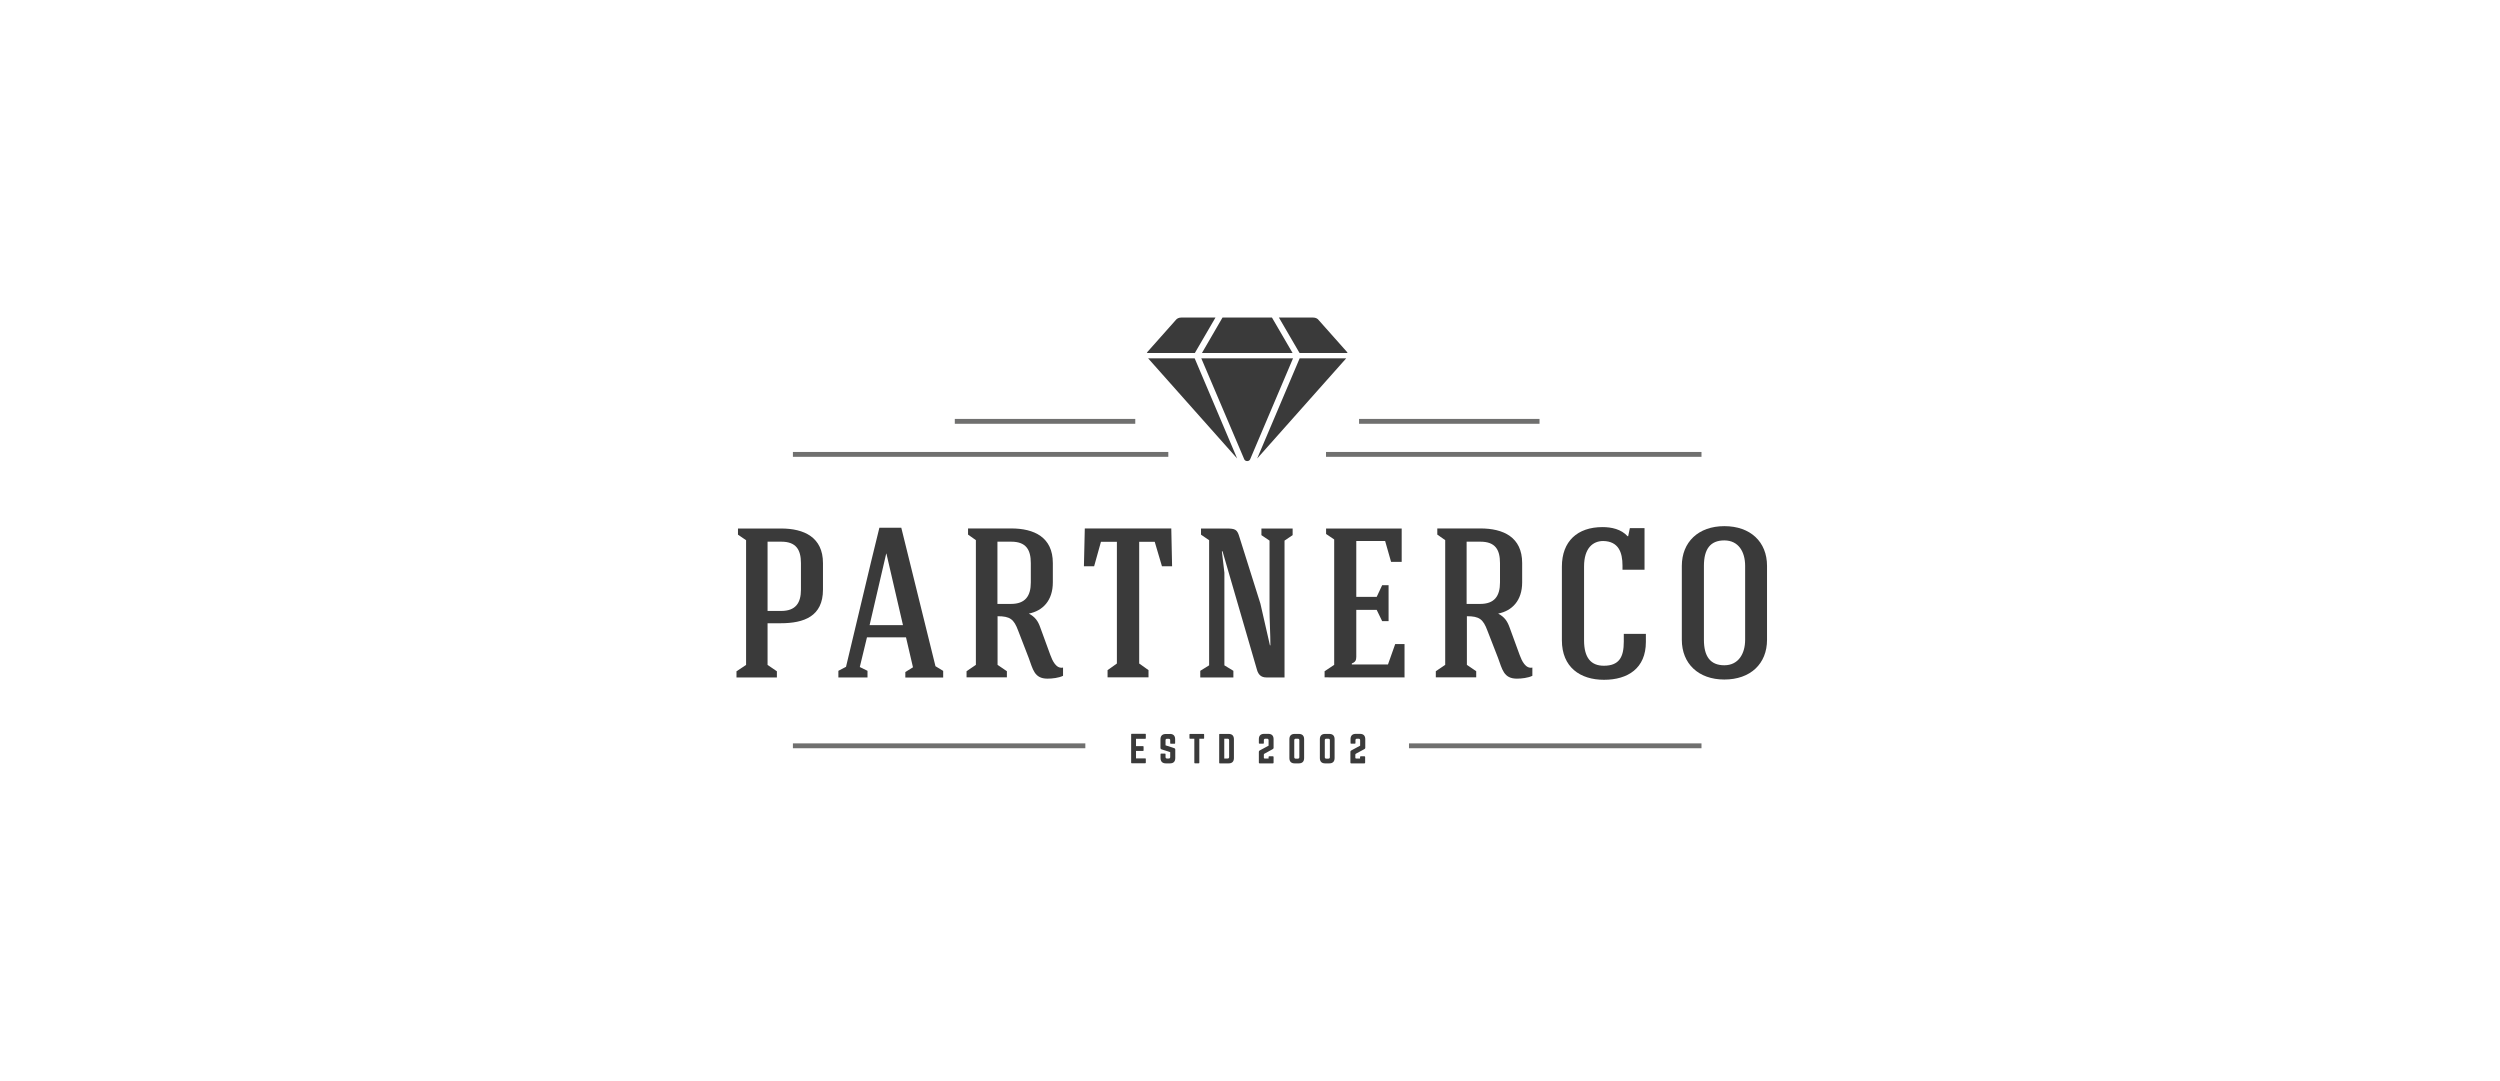 <svg width="370" height="160" viewBox="0 0 370 160" fill="none" xmlns="http://www.w3.org/2000/svg">
<path fill-rule="evenodd" clip-rule="evenodd" d="M208.53 110.74H251.82V110.02H208.53V110.74ZM160.63 110.74H117.35V110.02H160.63V110.74Z" fill="#70706F"/>
<path fill-rule="evenodd" clip-rule="evenodd" d="M172.92 67.61H117.35V66.89H172.91V67.61H172.92ZM196.25 67.61H251.82V66.89H196.25V67.61ZM201.14 62.72H227.85V62H201.14V62.72ZM168.02 62.72H141.31V62H168.02V62.72V62.72Z" fill="#70706F"/>
<path d="M184.59 47H180.93L177.89 52.24H184.6H191.3L188.25 47H184.59ZM179.89 47L176.84 52.24H169.73C169.76 52.17 169.81 52.1 169.86 52.03H169.87L174.01 47.37C174.18 47.14 174.47 47 174.81 47H179.89ZM169.92 53.03L183.1 67.86L176.81 53.03H169.92V53.03ZM177.79 53.03H184.58H191.37L185.02 67.98C184.95 68.14 184.78 68.24 184.59 68.24C184.39 68.24 184.22 68.14 184.15 67.98L177.79 53.03ZM189.28 47H194.36C194.7 47 194.99 47.14 195.16 47.37L199.3 52.03H199.31C199.37 52.1 199.41 52.17 199.44 52.24H192.33L189.28 47ZM199.24 53.03H192.35L186.06 67.86L199.24 53.03Z" fill="#3A3A3A"/>
<path d="M121.8 87.27C121.8 91.21 119 92.24 115.55 92.24H113.6C113.6 94.25 113.6 96.39 113.6 98.41L114.98 99.35V100.26C113.18 100.26 110.82 100.26 109 100.26V99.35L110.42 98.41C110.42 92.3 110.42 86.05 110.42 79.95L109.22 79.13V78.22H115.61C119 78.22 121.8 79.51 121.8 83.34V87.27V87.27ZM113.6 80.17C113.6 83.6 113.6 87.02 113.6 90.42H115.61C117.71 90.42 118.54 89.29 118.54 87.27V83.34C118.54 81.33 117.79 80.17 115.65 80.17H113.6V80.17Z" fill="#3A3A3A"/>
<path d="M127.25 98.72L128.39 99.28V100.26H124.08V99.28L125.21 98.69C126.79 92.18 128.54 84.58 130.15 78.1H133.39L138.45 98.6L139.59 99.29V100.27H133.99V99.46L135.12 98.76L134.09 94.33H128.31L127.25 98.72ZM128.7 92.52H133.64L131.19 81.93H131.16L128.7 92.52Z" fill="#3A3A3A"/>
<path d="M150.69 93.34C150.06 91.64 149.49 91.2 147.64 91.2C147.64 93.18 147.64 96.38 147.64 98.4L149.02 99.34V100.25C147.2 100.25 144.87 100.25 143.05 100.25V99.34L144.43 98.4C144.43 92.29 144.43 86.04 144.43 79.94L143.27 79.12V78.21H149.66C153.05 78.21 155.82 79.5 155.82 83.33V86.19C155.82 88.9 154.31 90.41 152.27 90.81C153.21 91.32 153.63 91.91 153.97 92.89L155.45 96.94C155.76 97.79 156.32 99.02 157.33 98.8V100.02C156.7 100.33 155.73 100.44 155.03 100.44C153.05 100.44 152.87 99.02 152.24 97.35L150.69 93.34ZM147.62 80.17C147.62 83.6 147.62 85.95 147.62 89.38H149.63C151.73 89.38 152.56 88.22 152.56 86.2V83.34C152.56 81.33 151.83 80.17 149.67 80.17H147.62Z" fill="#3A3A3A"/>
<path d="M168.6 80.19C168.6 86.19 168.6 92.2 168.6 98.2L169.98 99.18V100.25C168.16 100.25 165.71 100.25 163.92 100.25V99.18L165.3 98.2C165.3 92.2 165.3 86.19 165.3 80.19H162.94L161.93 83.81H160.42L160.55 78.21H173.35L173.47 83.81H171.97L170.9 80.19H168.6Z" fill="#3A3A3A"/>
<path d="M182.54 99.28V100.26C181 100.26 179.17 100.26 177.64 100.26V99.28L178.95 98.47C178.95 92.3 178.95 86.11 178.95 79.95L177.75 79.13V78.22C179.26 78.22 179.99 78.22 181.47 78.22C182.85 78.22 183.11 78.35 183.45 79.53L186.54 89.34L187.95 95.51H188.02C188.02 93.9 187.89 91.79 187.89 90.19V80.01L186.69 79.2V78.22C188.23 78.22 189.77 78.22 191.31 78.22V79.2L190.11 80.01C190.11 86.77 190.11 93.5 190.11 100.26H187.4C186.64 100.26 186.24 99.82 186.05 99.19L180.93 81.58L180.84 81.61L181.21 84.76C181.21 89.31 181.21 93.9 181.21 98.47L182.54 99.28Z" fill="#3A3A3A"/>
<path d="M196.04 100.25V99.34L197.46 98.4C197.46 92.2 197.46 86.01 197.46 79.84L196.26 79.03V78.22C200.09 78.22 203.61 78.22 207.45 78.22V83.16H205.88L205 80.07H200.73C200.73 82.81 200.73 85.57 200.73 88.34H203.75L204.56 86.61H205.51C205.51 88.15 205.51 90.38 205.51 91.93H204.56L203.75 90.26H200.73C200.73 92.59 200.73 94.88 200.73 97.21C200.73 97.71 200.6 97.99 200.07 98.19V98.34C201.87 98.34 203.62 98.34 205.42 98.34L206.49 95.32H207.87V100.26C203.93 100.25 200.01 100.25 196.04 100.25Z" fill="#3A3A3A"/>
<path d="M220.14 93.34C219.51 91.64 218.94 91.2 217.1 91.2C217.1 93.18 217.1 96.38 217.1 98.4L218.48 99.34V100.25C216.66 100.25 214.32 100.25 212.5 100.25V99.34L213.89 98.4C213.89 92.29 213.89 86.04 213.89 79.94L212.72 79.12V78.21H219.11C222.5 78.21 225.28 79.5 225.28 83.33V86.19C225.28 88.9 223.77 90.41 221.73 90.81C222.67 91.32 223.08 91.91 223.43 92.89L224.91 96.94C225.22 97.79 225.79 99.02 226.79 98.8V100.02C226.16 100.33 225.19 100.44 224.5 100.44C222.52 100.44 222.33 99.02 221.7 97.35L220.14 93.34ZM217.06 80.17C217.06 83.6 217.06 85.95 217.06 89.38H219.07C221.18 89.38 222 88.22 222 86.2V83.34C222 81.33 221.28 80.17 219.11 80.17H217.06Z" fill="#3A3A3A"/>
<path d="M243.4 84.32H240.13V83.72C240.13 81.74 239.54 80.11 237.27 80.07C235.79 80.07 234.44 81.08 234.44 83.84C234.44 85.16 234.44 93.43 234.44 94.76C234.44 97.36 235.47 98.53 237.37 98.53C239.66 98.53 240.32 97.22 240.32 94.98V93.81H243.59V95.01C243.59 98.91 240.92 100.61 237.39 100.61C233.87 100.61 231.16 98.75 231.16 94.77C231.16 93.45 231.16 85.18 231.16 83.85C231.16 80.11 233.46 78.01 237.17 78.01C238.52 78.01 239.93 78.32 240.88 79.36H240.97L241.22 78.16H243.39V84.32H243.4Z" fill="#3A3A3A"/>
<path d="M261.52 94.69C261.52 98.24 259.06 100.57 255.2 100.57C251.36 100.57 248.91 98.21 248.91 94.69V83.75C248.91 80.23 251.36 77.87 255.2 77.87C259.06 77.87 261.52 80.19 261.52 83.75V94.69ZM252.18 94.69C252.18 97.14 253.12 98.46 255.2 98.46C257.3 98.46 258.28 96.73 258.28 94.69V83.75C258.28 81.67 257.3 79.98 255.2 79.98C253.12 79.98 252.18 81.27 252.18 83.75V94.69Z" fill="#3A3A3A"/>
<path d="M169.58 109.25C169.58 109.31 169.55 109.34 169.49 109.34H168.13V110.43H169.17C169.22 110.43 169.25 110.46 169.25 110.52V111.05C169.25 111.11 169.22 111.14 169.17 111.14H168.13V112.24H169.49C169.56 112.24 169.58 112.27 169.58 112.33V112.87C169.58 112.93 169.55 112.96 169.49 112.96H167.49C167.44 112.96 167.41 112.93 167.41 112.87V108.69C167.41 108.63 167.44 108.6 167.49 108.6H169.49C169.56 108.6 169.58 108.63 169.58 108.69V109.25Z" fill="#3A3A3A"/>
<path d="M173.14 108.62C173.65 108.62 173.92 108.89 173.92 109.4V109.98C173.92 110.04 173.89 110.07 173.84 110.07H173.27C173.22 110.07 173.19 110.04 173.19 109.98V109.56C173.19 109.42 173.12 109.34 172.97 109.34H172.71C172.57 109.34 172.5 109.42 172.5 109.56V110.31L173.8 110.73C173.89 110.76 173.94 110.83 173.94 110.93V112.19C173.94 112.71 173.67 112.98 173.16 112.98H172.55C172.04 112.98 171.76 112.71 171.76 112.19V111.62C171.76 111.56 171.79 111.53 171.85 111.53H172.41C172.47 111.53 172.5 111.56 172.5 111.62V112.04C172.5 112.19 172.58 112.26 172.71 112.26H172.97C173.11 112.26 173.19 112.19 173.19 112.04V111.32L171.9 110.9C171.8 110.87 171.75 110.8 171.75 110.7V109.41C171.75 108.9 172.03 108.63 172.54 108.63H173.14V108.62Z" fill="#3A3A3A"/>
<path d="M178.13 108.62C178.19 108.62 178.21 108.65 178.21 108.71V109.25C178.21 109.31 178.18 109.33 178.13 109.33H177.5V112.88C177.5 112.94 177.47 112.97 177.41 112.97H176.85C176.79 112.97 176.76 112.94 176.76 112.88V109.33H176.13C176.07 109.33 176.04 109.3 176.04 109.25V108.71C176.04 108.65 176.07 108.62 176.13 108.62H178.13Z" fill="#3A3A3A"/>
<path d="M180.44 108.71C180.44 108.65 180.47 108.62 180.53 108.62H181.84C182.35 108.62 182.62 108.89 182.62 109.41V112.19C182.62 112.71 182.35 112.98 181.84 112.98H180.53C180.47 112.98 180.44 112.95 180.44 112.89V108.71ZM181.69 112.26C181.83 112.26 181.91 112.19 181.91 112.04V109.56C181.91 109.41 181.83 109.33 181.69 109.33H181.19V112.26H181.69Z" fill="#3A3A3A"/>
<path d="M187.13 111.55C187.08 111.58 187.05 111.62 187.05 111.68V112.15C187.05 112.22 187.09 112.26 187.16 112.26H187.75V112.04C187.75 111.96 187.78 111.93 187.86 111.93H188.38C188.46 111.93 188.49 111.96 188.49 112.04V112.87C188.49 112.94 188.46 112.98 188.38 112.98H186.42C186.35 112.98 186.31 112.94 186.31 112.87V111.26C186.31 111.16 186.35 111.12 186.45 111.06L187.75 110.36V109.55C187.75 109.41 187.66 109.33 187.53 109.33H187.27C187.13 109.33 187.05 109.41 187.05 109.55V109.97C187.05 110.03 187.02 110.06 186.97 110.06H186.4C186.34 110.06 186.31 110.03 186.31 109.97V109.39C186.31 108.88 186.58 108.61 187.1 108.61H187.71C188.21 108.61 188.49 108.88 188.49 109.39V110.68C188.49 110.78 188.45 110.82 188.35 110.88L187.13 111.55Z" fill="#3A3A3A"/>
<path d="M190.83 109.4C190.83 108.89 191.1 108.62 191.61 108.62H192.22C192.74 108.62 193.01 108.89 193.01 109.4V112.19C193.01 112.71 192.74 112.98 192.22 112.98H191.61C191.1 112.98 190.83 112.71 190.83 112.19V109.4ZM192.08 112.28C192.22 112.28 192.3 112.2 192.3 112.06V109.54C192.3 109.4 192.22 109.33 192.08 109.33H191.77C191.63 109.33 191.55 109.41 191.55 109.54V112.06C191.55 112.2 191.63 112.28 191.77 112.28H192.08Z" fill="#3A3A3A"/>
<path d="M195.34 109.4C195.34 108.89 195.61 108.62 196.12 108.62H196.73C197.25 108.62 197.52 108.89 197.52 109.4V112.19C197.52 112.71 197.25 112.98 196.73 112.98H196.12C195.61 112.98 195.34 112.71 195.34 112.19V109.4ZM196.6 112.28C196.74 112.28 196.82 112.2 196.82 112.06V109.54C196.82 109.4 196.74 109.33 196.6 109.33H196.29C196.15 109.33 196.07 109.41 196.07 109.54V112.06C196.07 112.2 196.15 112.28 196.29 112.28H196.6Z" fill="#3A3A3A"/>
<path d="M200.67 111.55C200.62 111.58 200.59 111.62 200.59 111.68V112.15C200.59 112.22 200.63 112.26 200.7 112.26H201.29V112.04C201.29 111.96 201.33 111.93 201.4 111.93H201.93C202 111.93 202.04 111.96 202.04 112.04V112.87C202.04 112.94 202 112.98 201.93 112.98H199.97C199.89 112.98 199.86 112.94 199.86 112.87V111.26C199.86 111.16 199.89 111.12 200 111.06L201.3 110.36V109.55C201.3 109.41 201.22 109.33 201.09 109.33H200.83C200.68 109.33 200.61 109.41 200.61 109.55V109.97C200.61 110.03 200.58 110.06 200.53 110.06H199.96C199.9 110.06 199.88 110.03 199.88 109.97V109.39C199.88 108.88 200.15 108.61 200.66 108.61H201.27C201.78 108.61 202.06 108.88 202.06 109.39V110.68C202.06 110.78 202.02 110.82 201.91 110.88L200.67 111.55Z" fill="#3A3A3A"/>
</svg>
